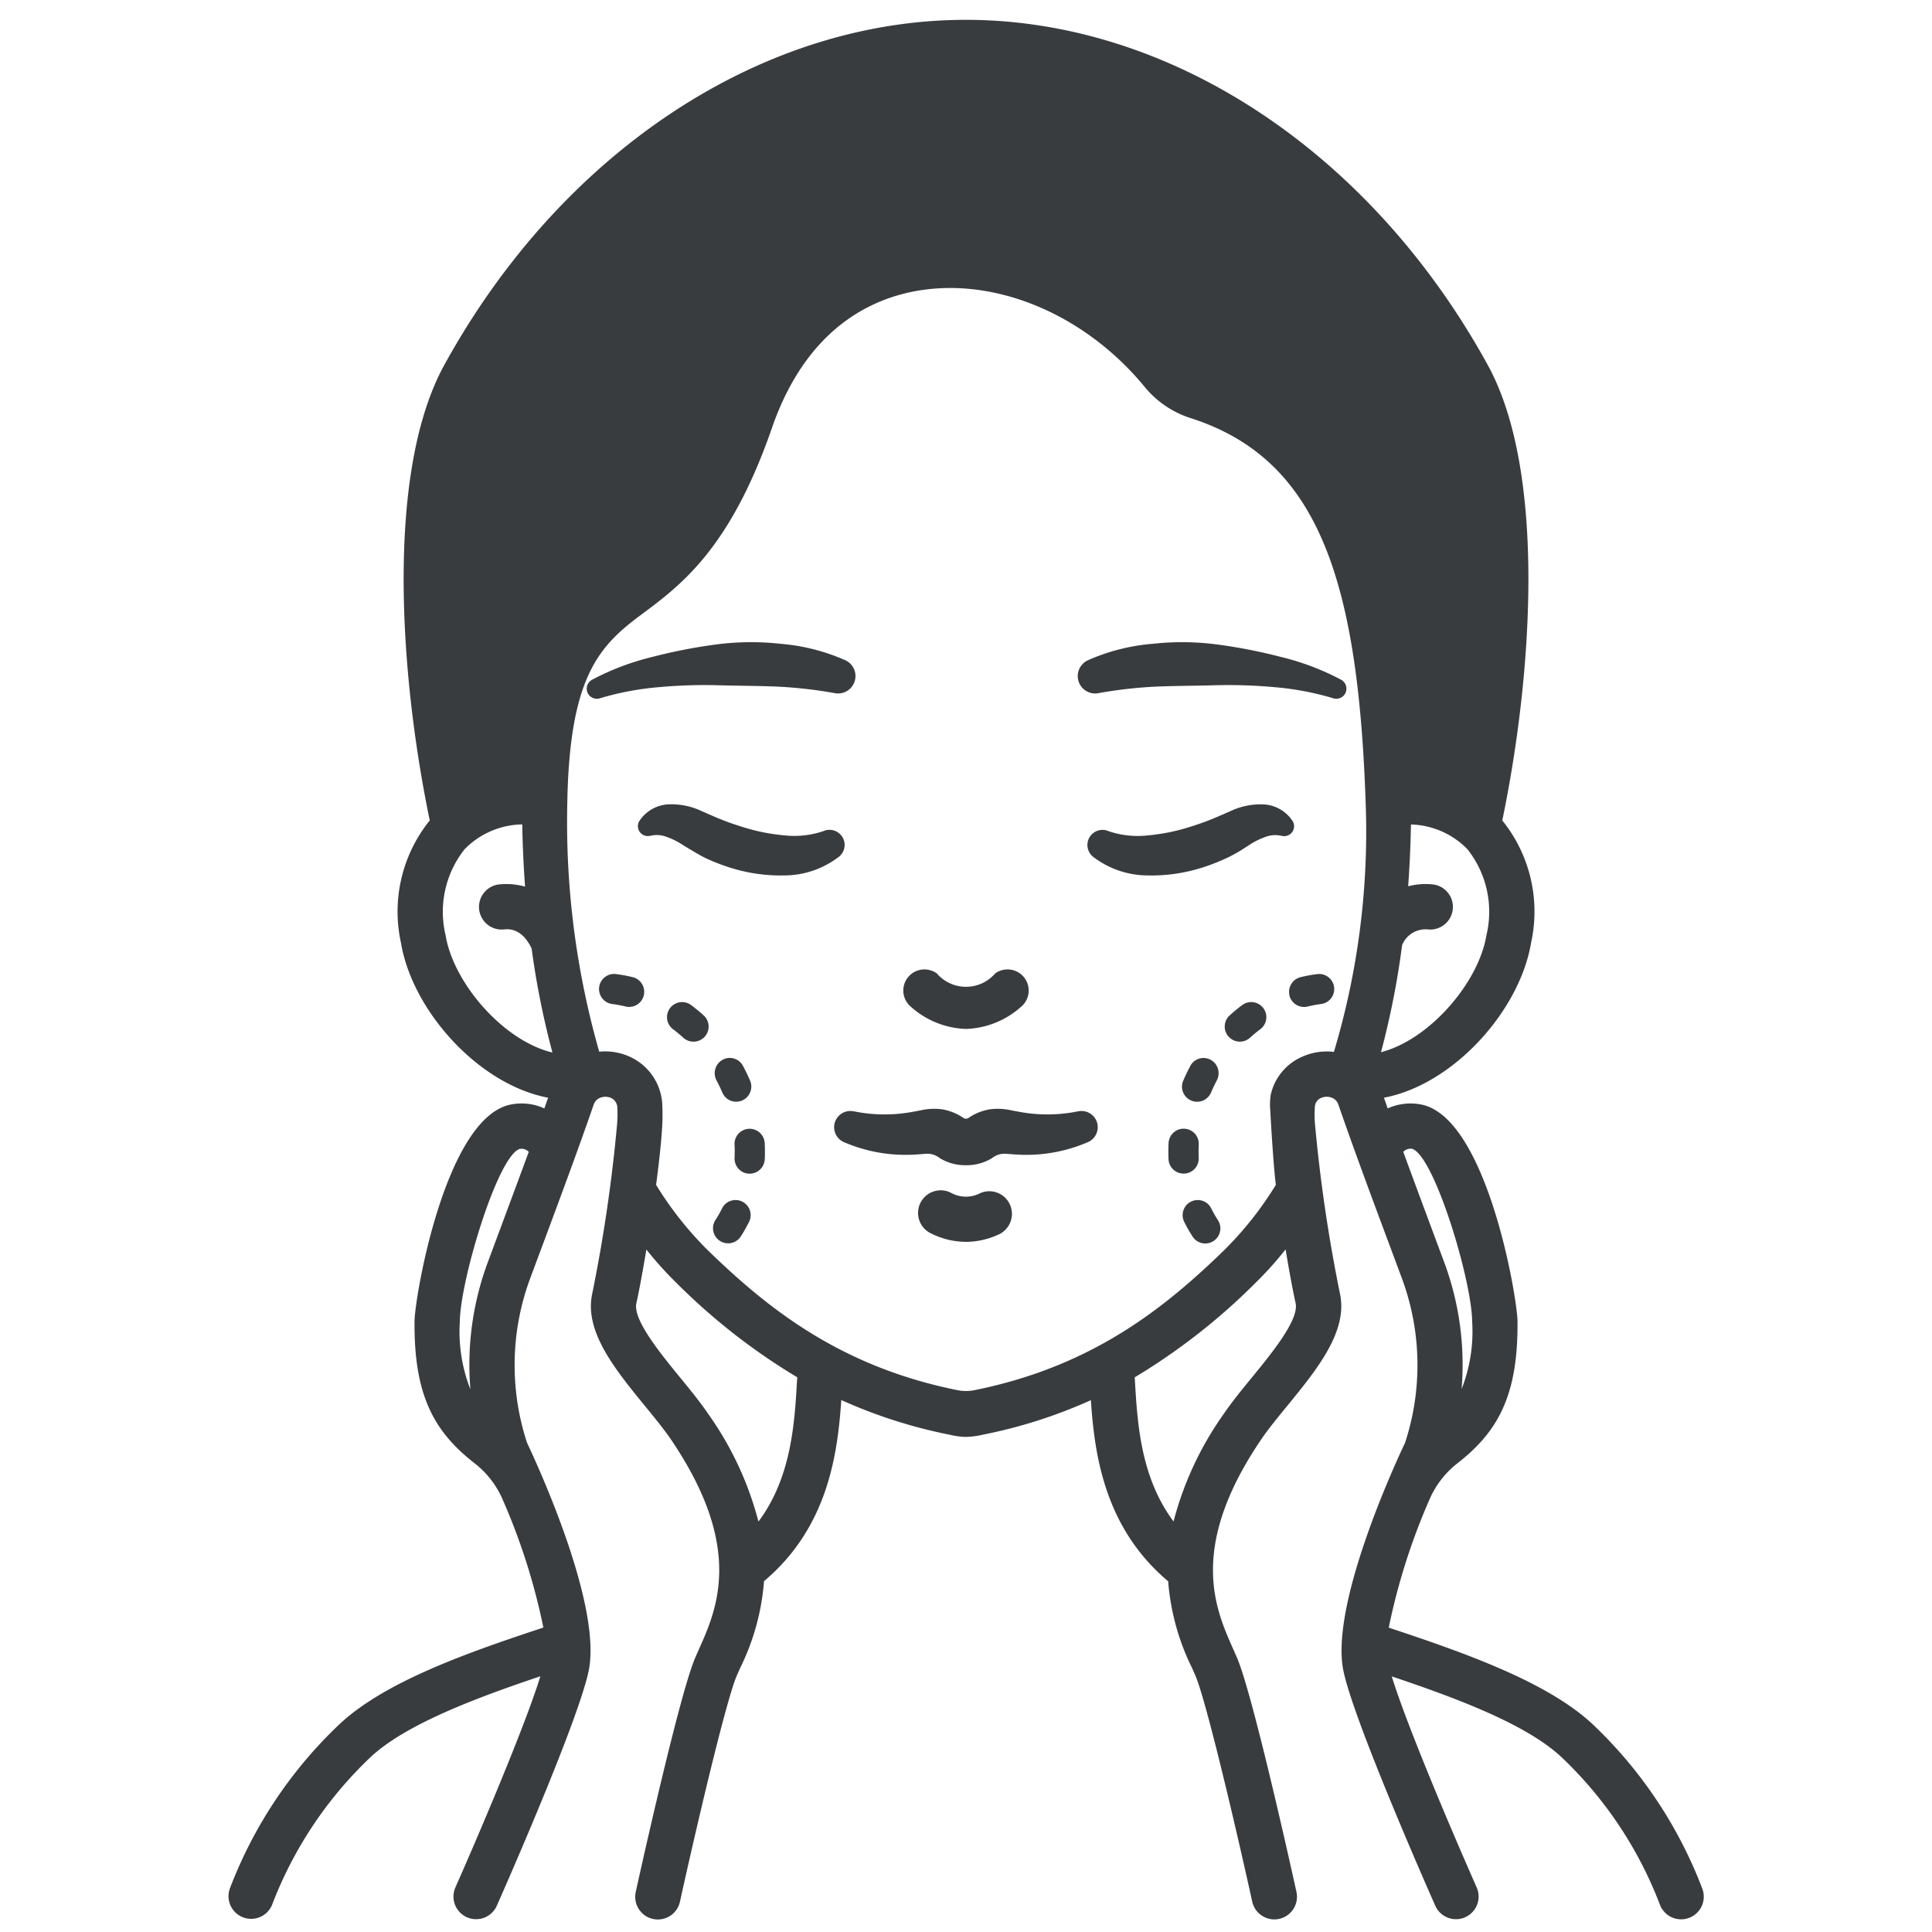 <svg xmlns="http://www.w3.org/2000/svg" version="1.1" xmlns:xlink="http://www.w3.org/1999/xlink" width="512" height="512" x="0" y="0" viewBox="0 0 128 128" style="enable-background:new 0 0 512 512" xml:space="preserve"><g><path d="M64 68.17a5.756 5.756 0 0 1-3.752-1.562 1.4 1.4 0 0 1 1.82-2.115 2.551 2.551 0 0 0 3.864 0 1.4 1.4 0 0 1 1.82 2.115A5.756 5.756 0 0 1 64 68.17zM72.709 74.474a1.077 1.077 0 0 0-1.265-.847h-.017a10.115 10.115 0 0 1-3.5.1c-.29-.041-.574-.1-.91-.161a4.1 4.1 0 0 0-1.455-.069 3.581 3.581 0 0 0-1.415.58.307.307 0 0 1-.3 0 3.581 3.581 0 0 0-1.415-.58 4.1 4.1 0 0 0-1.455.069c-.336.065-.62.12-.91.161a10.115 10.115 0 0 1-3.5-.1h-.018a1.076 1.076 0 0 0-.632 2.045 10.3 10.3 0 0 0 4.369.836c.372-.011.748-.043 1.07-.068a1.32 1.32 0 0 1 .908.29 3.23 3.23 0 0 0 1.618.469h.224a3.23 3.23 0 0 0 1.618-.469 1.321 1.321 0 0 1 .909-.29c.321.025.7.057 1.07.068a10.3 10.3 0 0 0 4.368-.836 1.078 1.078 0 0 0 .638-1.198zM64 82.277a5.181 5.181 0 0 1-2.263-.535 1.5 1.5 0 1 1 1.3-2.7 2.04 2.04 0 0 0 1.92 0 1.5 1.5 0 0 1 1.3 2.7 5.181 5.181 0 0 1-2.257.535zM72.072 43.745a13.244 13.244 0 0 1 4.288-1.091 17.853 17.853 0 0 1 4.286.045 34.932 34.932 0 0 1 4.179.815 17.01 17.01 0 0 1 4.039 1.526.671.671 0 0 1-.532 1.224l-.041-.014a19.048 19.048 0 0 0-3.831-.721 33.478 33.478 0 0 0-3.966-.129c-1.318.037-2.623.036-3.913.09a29.89 29.89 0 0 0-3.756.423l-.049.01a1.152 1.152 0 0 1-.7-2.178zM73.485 55.08a5.987 5.987 0 0 0 2.543.269 13 13 0 0 0 2.789-.56c.464-.147.93-.3 1.379-.485.231-.08 1.425-.611 1.425-.611a4.656 4.656 0 0 1 2.07-.4 2.444 2.444 0 0 1 1.965 1.131.655.655 0 0 1-.691.961l-.148-.027a1.832 1.832 0 0 0-1.024.107 4.9 4.9 0 0 0-1.019.512c-.1.068-.675.432-.675.432-.262.144-.524.3-.792.422a13.377 13.377 0 0 1-1.658.65 11.076 11.076 0 0 1-3.586.519 5.961 5.961 0 0 1-3.663-1.253 1 1 0 0 1 .974-1.709zM55.6 56.747A5.963 5.963 0 0 1 51.937 58a11.076 11.076 0 0 1-3.586-.523 13.377 13.377 0 0 1-1.658-.65c-.268-.127-1.369-.786-1.467-.854a4.9 4.9 0 0 0-1.019-.512 1.832 1.832 0 0 0-1.024-.107l-.148.027a.656.656 0 0 1-.692-.961 2.448 2.448 0 0 1 1.966-1.131 4.656 4.656 0 0 1 2.07.4s1.194.531 1.425.611c.449.186.915.338 1.379.485a12.99 12.99 0 0 0 2.789.56 5.987 5.987 0 0 0 2.543-.269l.112-.041a1 1 0 0 1 .976 1.708zM55.258 45.913a29.89 29.89 0 0 0-3.758-.423c-1.29-.054-2.6-.053-3.912-.09a33.464 33.464 0 0 0-3.966.129 19.035 19.035 0 0 0-3.831.721l-.042.013a.67.67 0 0 1-.532-1.223 17.01 17.01 0 0 1 4.039-1.526 34.932 34.932 0 0 1 4.179-.815 17.853 17.853 0 0 1 4.286-.045 13.237 13.237 0 0 1 4.288 1.091 1.153 1.153 0 0 1-.7 2.179zM48.236 82.374a1 1 0 0 1-.836-1.544 7.573 7.573 0 0 0 .427-.749 1 1 0 1 1 1.791.889 9.39 9.39 0 0 1-.54.948 1 1 0 0 1-.842.456zm1.431-4.615h-.047a1 1 0 0 1-.953-1.045c.006-.134.009-.27.009-.4 0-.163 0-.321-.012-.478a1 1 0 0 1 2-.1c.01.195.015.389.014.583 0 .162 0 .327-.011.492a1 1 0 0 1-1 .948zm-.891-4.767a1 1 0 0 1-.92-.606 10.235 10.235 0 0 0-.385-.807 1.015 1.015 0 0 1 .383-1.354.988.988 0 0 1 1.341.34c.02.033.054.1.07.131.14.262.293.58.431.9a1 1 0 0 1-.92 1.393zm-2.832-3.98a1 1 0 0 1-.671-.258q-.33-.3-.682-.563a1 1 0 1 1 1.2-1.6c.283.212.56.438.827.68a1 1 0 0 1-.671 1.742zm-9.962-2.66.008.015zm5.7.36a.983.983 0 0 1-.239-.029 8.067 8.067 0 0 0-.851-.161 1 1 0 1 1 .259-1.982 9.662 9.662 0 0 1 1.069.2 1 1 0 0 1-.238 1.971zM79.007 81.918a9.39 9.39 0 0 1-.54-.948 1 1 0 1 1 1.791-.889 7.779 7.779 0 0 0 .427.749 1 1 0 1 1-1.678 1.088zm-1.589-5.113c-.007-.165-.01-.33-.01-.492 0-.194 0-.388.013-.583a1 1 0 0 1 2 .1 9.367 9.367 0 0 0-.003.878 1 1 0 0 1-.953 1.045h-.047a1 1 0 0 1-1-.948zm1.5-3.893a1 1 0 0 1-.527-1.313c.139-.323.291-.641.432-.9.015-.034.05-.1.069-.131a.988.988 0 0 1 1.341-.34 1.015 1.015 0 0 1 .384 1.354q-.213.4-.386.807a1 1 0 0 1-.92.606.99.99 0 0 1-.397-.083zm2.482-4.229a1 1 0 0 1 .071-1.413q.4-.363.827-.68a1 1 0 1 1 1.2 1.6q-.352.262-.683.563a1 1 0 0 1-1.413-.071zm10.7-2.316.008-.015zm-6.667-.417a1 1 0 0 1 .733-1.209 9.645 9.645 0 0 1 1.068-.2 1 1 0 1 1 .26 1.982 8.085 8.085 0 0 0-.852.161.983.983 0 0 1-.239.029 1 1 0 0 1-.977-.763z" fill="#393c3f" opacity="1" data-original="#000000"></path><path d="M112.769 125.094a29.385 29.385 0 0 0-7.29-10.895c-3-2.778-8.434-4.695-13.471-6.364a42.205 42.205 0 0 1 2.7-8.49 6.089 6.089 0 0 1 1.886-2.425c2.652-2.081 3.988-4.473 3.945-9.374-.013-1.594-2.046-13.567-6.409-14.374a3.644 3.644 0 0 0-2.192.264c-.086-.243-.165-.474-.247-.71 4.628-.876 9-5.787 9.747-10.261a9.615 9.615 0 0 0-1.907-8.108c2.012-9.7 2.922-23.1-.965-30.178C90.817 10.081 77.574 1.32 64 1.314s-26.817 8.767-34.563 22.865c-3.887 7.075-2.977 20.482-.965 30.178a9.615 9.615 0 0 0-1.907 8.108c.742 4.474 5.119 9.385 9.747 10.261l-.247.71a3.627 3.627 0 0 0-2.19-.264c-4.365.807-6.4 12.78-6.411 14.374-.043 4.9 1.293 7.294 3.947 9.375a6.081 6.081 0 0 1 1.889 2.424 41.973 41.973 0 0 1 2.7 8.485c-5.023 1.658-10.454 3.566-13.473 6.369a29.371 29.371 0 0 0-7.289 10.895 1.5 1.5 0 0 0 2.777 1.133 26.5 26.5 0 0 1 6.552-9.828c2.343-2.175 6.969-3.907 11.233-5.341-1.041 3.4-4.323 11.047-5.631 13.994a1.5 1.5 0 0 0 2.742 1.217c.218-.492 5.346-12.066 6.085-15.546.92-4.342-3.4-13.7-4.079-15.136a16.531 16.531 0 0 1 .2-10.868l.844-2.265c1.135-3.042 2.414-6.492 3.363-9.24a.8.8 0 0 1 .28-.4.927.927 0 0 1 .879-.071.73.73 0 0 1 .418.684 8.014 8.014 0 0 1-.019 1.076 103.3 103.3 0 0 1-1.641 11.186c-.559 2.507 1.51 5.039 3.511 7.487.639.78 1.241 1.518 1.691 2.178 4.876 7.178 3.058 11.244 1.855 13.933l-.232.526c-1.041 2.4-3.651 14.189-3.945 15.526a1.5 1.5 0 1 0 2.93.644c1.13-5.133 3.066-13.36 3.767-14.977l.218-.493a15.7 15.7 0 0 0 1.583-5.757c4.219-3.551 4.876-8.391 5.118-12a33.177 33.177 0 0 0 7.211 2.305 5.052 5.052 0 0 0 1.036.139 5.936 5.936 0 0 0 1.165-.155 32.822 32.822 0 0 0 7.124-2.28c.243 3.606.9 8.452 5.121 12a15.7 15.7 0 0 0 1.582 5.743l.218.493c.7 1.617 2.636 9.843 3.767 14.977a1.5 1.5 0 1 0 2.93-.644c-.294-1.337-2.9-13.125-3.945-15.526l-.232-.526c-1.2-2.689-3.021-6.755 1.855-13.933.45-.66 1.052-1.4 1.691-2.178 2-2.448 4.07-4.98 3.511-7.488A103.227 103.227 0 0 1 87.124 74.5a7.415 7.415 0 0 1-.01-1.165.675.675 0 0 1 .409-.594.927.927 0 0 1 .879.071.793.793 0 0 1 .279.4c.948 2.751 2.229 6.2 3.364 9.242l.844 2.265a16.531 16.531 0 0 1 .2 10.868c-.681 1.436-5 10.794-4.079 15.136.739 3.48 5.867 15.054 6.085 15.546a1.5 1.5 0 0 0 2.742-1.217c-1.307-2.945-4.585-10.579-5.628-13.986 4.4 1.48 8.887 3.167 11.228 5.334a26.478 26.478 0 0 1 6.551 9.827 1.5 1.5 0 0 0 1.39.933 1.484 1.484 0 0 0 .565-.111 1.5 1.5 0 0 0 .826-1.955zM32.3 83.676a19.489 19.489 0 0 0-1.135 8.37 10.44 10.44 0 0 1-.7-4.475c.022-2.729 2.493-10.95 3.958-11.45a.671.671 0 0 1 .608.193c-.622 1.698-2.731 7.362-2.731 7.362zm-2.775-21.7a6.668 6.668 0 0 1 1.266-5.723 5.466 5.466 0 0 1 3.809-1.634q.038 2.1.187 4.121a4.646 4.646 0 0 0-1.688-.149 1.5 1.5 0 1 0 .289 2.986c.293-.027 1.175-.109 1.833 1.261a55.028 55.028 0 0 0 1.379 6.894c-3.22-.76-6.546-4.567-7.076-7.757zM52.8 91.565c-.162 2.766-.381 6.343-2.55 9.242a21.737 21.737 0 0 0-3.334-7.14c-.522-.77-1.166-1.558-1.848-2.392-1.329-1.625-3.148-3.849-2.906-4.934.172-.768.413-2.065.662-3.558a23.686 23.686 0 0 0 2.016 2.237 41.346 41.346 0 0 0 7.98 6.229c-.005.109-.013.204-.02.316zm30.13-.29c-.682.834-1.326 1.622-1.848 2.392a21.732 21.732 0 0 0-3.332 7.133c-2.166-2.9-2.39-6.469-2.553-9.231-.006-.112-.014-.208-.02-.317a41.533 41.533 0 0 0 7.982-6.236 23.705 23.705 0 0 0 2.015-2.24c.249 1.494.491 2.792.663 3.56.242 1.09-1.577 3.314-2.906 4.939zm5.444-21.583A3.927 3.927 0 0 0 86.3 70a3.6 3.6 0 0 0-2.113 2.544 4.553 4.553 0 0 0-.045.756c.052.938.228 4 .387 5.2a23.007 23.007 0 0 1-3.461 4.364c-4 3.877-8.771 7.68-16.509 9.238a2.873 2.873 0 0 1-1.124 0c-7.738-1.558-12.507-5.361-16.509-9.238a23.023 23.023 0 0 1-3.458-4.364c.189-1.422.338-2.77.4-3.812a13.5 13.5 0 0 0 0-1.663A3.673 3.673 0 0 0 41.7 70a3.938 3.938 0 0 0-2-.323 55.357 55.357 0 0 1-2.116-16.42c.137-8.445 2.117-10.467 4.915-12.545 2.618-1.945 5.878-4.366 8.643-12.357 2.246-6.492 6.444-8.52 9.57-9.078 5.257-.943 11.2 1.565 15.145 6.38a6.486 6.486 0 0 0 3.044 2.05c8.54 2.744 11.127 10.876 11.593 25.953a50.847 50.847 0 0 1-2.119 16.032zm4.518-7.069a1.672 1.672 0 0 1 1.714-1.046 1.5 1.5 0 1 0 .289-2.986 4.643 4.643 0 0 0-1.6.126q.146-2.005.185-4.093a5.433 5.433 0 0 1 3.731 1.628 6.668 6.668 0 0 1 1.266 5.723c-.524 3.158-3.8 6.922-6.982 7.735a55.071 55.071 0 0 0 1.398-7.087zm.077 13.691a.662.662 0 0 1 .595-.2c1.478.5 3.949 8.724 3.971 11.453a10.448 10.448 0 0 1-.7 4.464 19.5 19.5 0 0 0-1.135-8.355s-2.109-5.664-2.73-7.362z" fill="#393c3f" opacity="1" data-original="#000000"></path></g></svg>